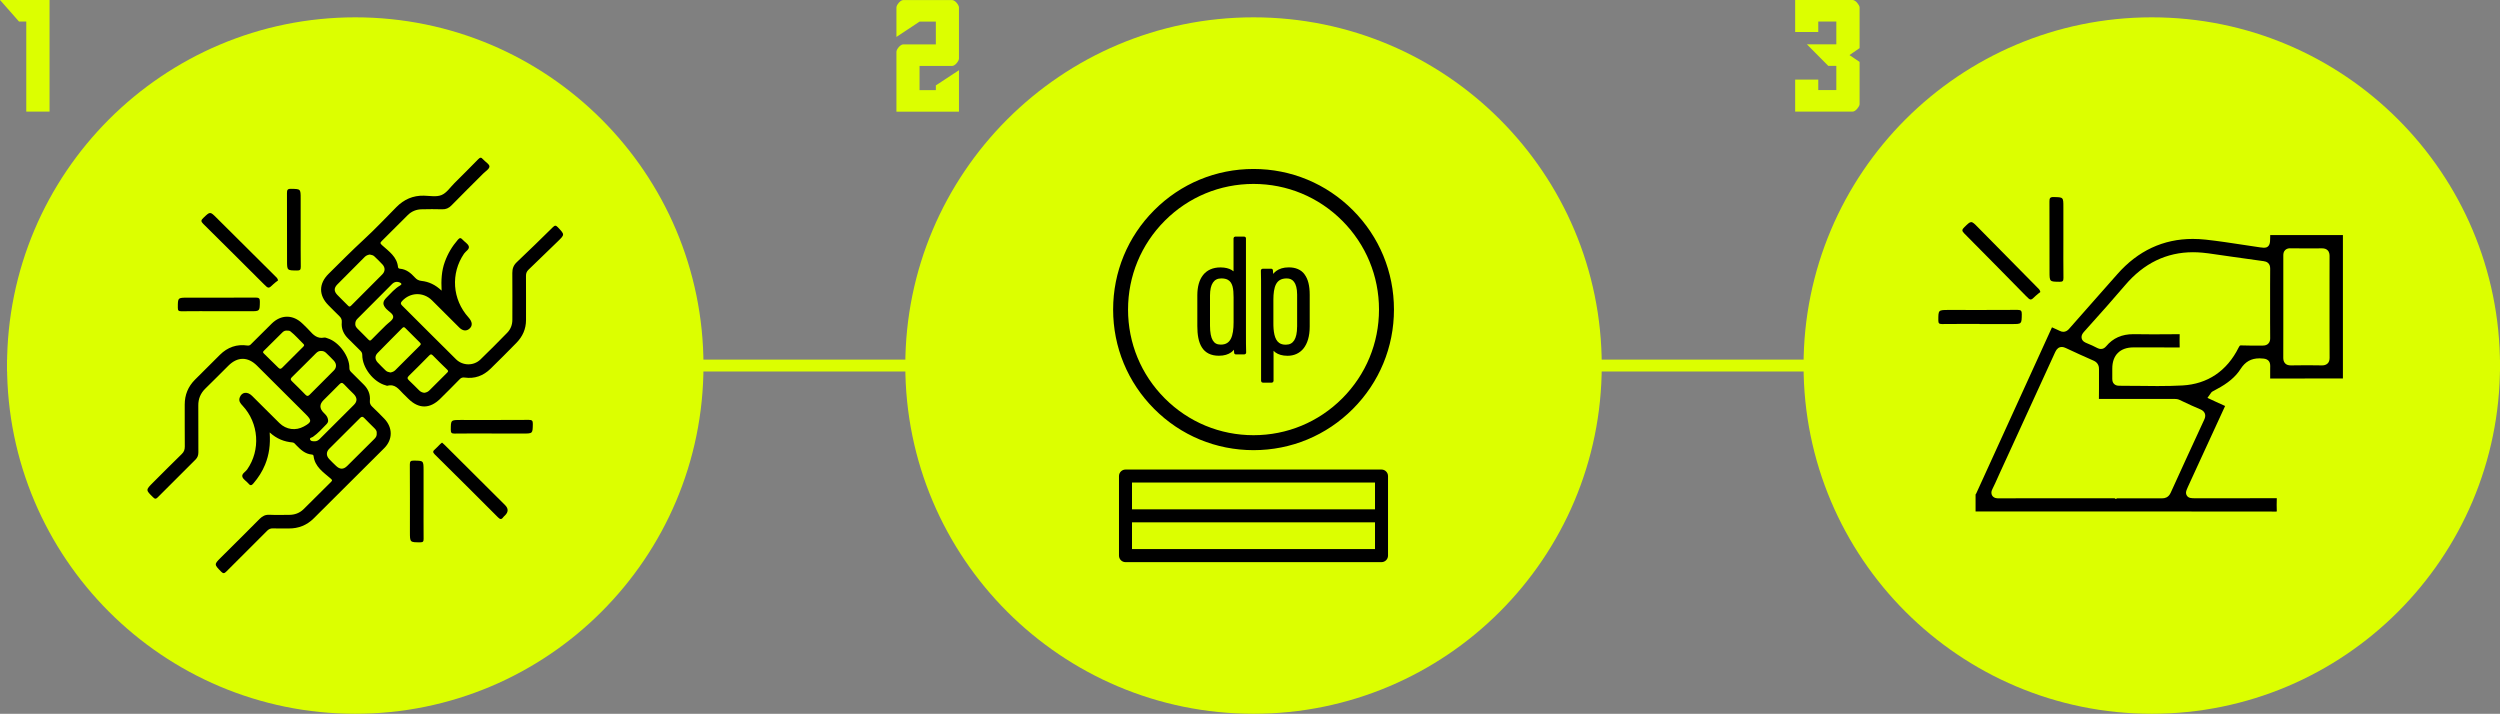 <?xml version="1.0" encoding="UTF-8"?><svg id="_レイヤー_2" xmlns="http://www.w3.org/2000/svg" viewBox="0 0 631.78 180.38"><rect x="0" y="0" width="631.78" height="180.38" fill="#808080" stroke="none"/><defs><style>.cls-1{fill:none;stroke:#dcff00;stroke-miterlimit:10;stroke-width:3px;}.cls-2,.cls-3{stroke-width:0px;}.cls-3{fill:#dcff00;}</style></defs><g id="_レイヤー_1-2"><path class="cls-3" d="m12.52,0v28.2h-5.88V5.44h-1.84L0,0h12.52Z"/><path class="cls-3" d="m226.54,28.22v-15.12c0-.16.05-.35.16-.56.11-.21.25-.42.42-.62.17-.2.36-.37.56-.5.2-.13.39-.2.58-.2h8.24v-5.76h-4.12l-5.84,3.88V1.9c0-.16.05-.35.16-.56.11-.21.25-.42.42-.62.17-.2.36-.37.56-.5.2-.13.39-.2.58-.2h12.36c.19,0,.38.07.58.2.2.13.39.3.56.5s.31.41.42.62c.11.21.16.4.16.56v12.88c0,.16-.05.35-.16.56-.11.21-.25.42-.42.62s-.36.37-.56.5-.39.2-.58.2h-8.24v6.12h4.12v-1.2l5.84-3.84v10.48h-15.8Z"/><path class="cls-3" d="m464.06,5.44h-4.56v2.64h-5.84V0h14.52c.19,0,.38.07.58.2.2.13.39.3.56.5.17.2.32.41.44.62.12.21.18.4.18.56v10.28l-2.56,1.76,2.56,1.72v10.68c0,.16-.06.35-.18.56-.12.21-.27.42-.44.62-.17.2-.36.37-.56.5-.2.13-.39.2-.58.2h-14.52v-8.08h5.84v2.64h4.56v-6.12h-2.04l-5.4-5.44h7.44v-5.76Z"/><line class="cls-1" x1="1.78" y1="92.38" x2="631.78" y2="92.38"/><circle class="cls-3" cx="89.78" cy="92.38" r="88"/><path class="cls-2" d="m68.15,109.37c.21,2.93-.13,5.54-1.16,8.05-.71,1.74-1.71,3.29-2.93,4.72-.43.5-.75.7-1.25.08-.5-.61-1.36-1.06-1.56-1.73-.23-.76.78-1.23,1.21-1.85,3.43-4.92,2.96-11.71-1.15-16.11-.56-.59-1.06-1.19-.73-2.08.51-1.39,1.92-1.59,3.11-.42,2.32,2.29,4.61,4.62,6.94,6.9,1.72,1.67,4.1,1.97,6.15.85,2-1.09,2.08-1.51.51-3.07-4.11-4.1-8.22-8.2-12.34-12.3-2.33-2.31-4.93-2.3-7.25.02-1.93,1.92-3.85,3.86-5.8,5.76-1.22,1.19-1.81,2.6-1.79,4.31.03,3.93,0,7.87.02,11.8,0,.73-.19,1.31-.71,1.83-3.2,3.18-6.4,6.37-9.58,9.57-.43.43-.67.44-1.12,0-1.93-1.88-1.94-1.86-.03-3.77,2.41-2.4,4.8-4.82,7.25-7.2.57-.55.76-1.11.76-1.88-.04-3.54,0-7.08-.02-10.62,0-2.45.86-4.54,2.58-6.27,2.1-2.11,4.21-4.2,6.32-6.3,1.93-1.91,4.25-2.74,6.95-2.34.57.09.79-.23,1.07-.51,1.68-1.66,3.35-3.34,5.03-5,2.37-2.36,5.42-2.37,7.82-.02.59.58,1.2,1.13,1.75,1.75.99,1.12,2.02,2.12,3.72,1.77.28-.06.63.11.93.21,2.84.91,5.51,4.58,5.44,7.48-.01.45.16.73.45,1.02,1.05,1.03,2.07,2.08,3.12,3.11,1.17,1.14,1.77,2.51,1.61,4.14-.06.64.14,1.07.59,1.5,1.04.99,2.05,2,3.05,3.03,2.16,2.24,2.18,5.27-.02,7.46-5.92,5.93-11.87,11.85-17.82,17.75-1.73,1.72-3.85,2.56-6.3,2.54-1.33,0-2.66.03-3.99-.02-.63-.02-1.06.18-1.5.62-3.41,3.43-6.85,6.83-10.26,10.26-.5.5-.79.62-1.35.04-1.78-1.84-1.8-1.81.02-3.62,3.25-3.23,6.51-6.46,9.74-9.72.7-.71,1.44-1.07,2.47-1.02,1.65.08,3.3.02,4.96.02,1.39,0,2.63-.44,3.62-1.4,2.33-2.28,4.62-4.6,6.94-6.89.43-.42.35-.53-.1-.92-1.82-1.57-3.95-2.94-4.28-5.65-.03-.26-.21-.36-.44-.38-1.71-.15-2.84-1.24-3.95-2.38-.27-.28-.5-.64-.93-.68-2.11-.18-4-.92-5.74-2.51Zm27.05.12c.08-.5-.2-.91-.57-1.27-.86-.86-1.74-1.7-2.58-2.58-.38-.41-.65-.41-1.04-.02-2.6,2.61-5.22,5.19-7.82,7.8-.78.79-.77,1.76-.01,2.58.56.6,1.15,1.17,1.75,1.74.97.92,1.86.94,2.81.01,2.29-2.26,4.56-4.54,6.84-6.8.4-.39.69-.82.62-1.46Zm-14-20.79c-.53-.06-.96.18-1.33.55-2.03,2.02-4.04,4.05-6.09,6.05-.4.39-.42.64-.02,1.03,1.16,1.12,2.3,2.26,3.42,3.41.37.38.63.45,1.05.03,2.03-2.06,4.11-4.08,6.14-6.15.74-.75.71-1.71-.02-2.49-.61-.66-1.26-1.27-1.9-1.9-.34-.34-.74-.56-1.26-.53Zm1.72,17.6c.04.23-.13.61-.4.88-1.1,1.12-2.14,2.31-3.44,3.22-.27.19-.86.21-.73.63.16.5.72.49,1.2.49.5,0,.89-.24,1.23-.57,2.89-2.88,5.79-5.75,8.66-8.64.89-.89.85-1.8-.04-2.72-.8-.82-1.66-1.59-2.42-2.44-.5-.56-.82-.45-1.27.02-1.3,1.34-2.63,2.63-3.95,3.95q-1.6,1.59.06,3.21c.51.5,1.04.99,1.1,1.97Zm-10.36-22.75c-.43-.04-.83.09-1.15.41-1.58,1.56-3.14,3.13-4.73,4.69-.28.27-.26.42,0,.68,1.24,1.19,2.47,2.39,3.68,3.61.37.37.62.32.97-.03,1.74-1.76,3.49-3.49,5.24-5.23.22-.22.44-.44.15-.72-1.1-1.07-2.1-2.26-3.31-3.21-.24-.19-.53-.21-.85-.2Z"/><path class="cls-2" d="m111.6,73.46c-.14-2.69-.01-5.02.81-7.28.75-2.08,1.85-3.93,3.3-5.6.44-.51.73-.54,1.18-.03.52.59,1.38,1.04,1.58,1.71.22.73-.77,1.22-1.2,1.84-3.42,5.01-2.98,11.56,1.13,16.12,1.02,1.13,1.08,2.14.19,2.88-.74.62-1.65.53-2.49-.29-2.32-2.3-4.6-4.62-6.93-6.91-2.2-2.17-5.5-2.06-7.56.18-.41.44-.42.72.01,1.14,4.55,4.52,9.06,9.08,13.63,13.58,1.7,1.67,4.44,1.7,6.15.06,2.3-2.21,4.54-4.48,6.77-6.76.88-.9,1.31-2.02,1.31-3.3,0-3.93.03-7.87-.01-11.8-.01-1.12.3-1.96,1.13-2.75,3.07-2.91,6.1-5.86,9.11-8.83.52-.51.77-.5,1.26.01,1.76,1.86,1.78,1.84-.04,3.6-2.45,2.37-4.88,4.75-7.34,7.1-.48.46-.68.92-.67,1.59.03,3.72,0,7.44.01,11.16,0,2.27-.87,4.18-2.43,5.77-2.15,2.21-4.34,4.38-6.54,6.54-1.82,1.78-4,2.59-6.56,2.22-.51-.07-.87.05-1.24.43-1.63,1.67-3.27,3.32-4.93,4.95-2.62,2.57-5.41,2.57-8.01.01-.46-.45-.92-.9-1.38-1.36-1.09-1.1-2.03-2.49-3.94-1.95-.12.03-.27-.06-.41-.1-3.1-.82-5.96-4.47-5.94-7.67,0-.5-.19-.8-.5-1.11-1.02-1.01-2.02-2.03-3.05-3.03-1.17-1.14-1.79-2.51-1.63-4.14.07-.69-.18-1.13-.64-1.58-.93-.89-1.83-1.82-2.74-2.73-2.47-2.48-2.47-5.44.04-7.92,2.95-2.92,5.87-5.87,8.93-8.69,2.84-2.62,5.5-5.44,8.22-8.19,1.91-1.93,4.18-2.94,6.93-2.88,1.51.03,3.18.38,4.47-.16,1.29-.53,2.21-1.97,3.28-3.03,2.01-2,4.01-3.99,5.99-6.02.46-.47.74-.54,1.19-.01.55.65,1.65,1.23,1.65,1.84,0,.62-1.04,1.25-1.64,1.85-2.66,2.67-5.34,5.31-7.97,8-.68.69-1.4,1.01-2.38.97-1.69-.06-3.38-.03-5.07,0-1.39.01-2.6.49-3.59,1.47-2.19,2.17-4.35,4.37-6.55,6.53-.49.48-.42.63.09,1.1,1.71,1.54,3.73,2.89,4,5.48.03.31.23.42.51.44,1.62.14,2.75,1.11,3.78,2.24.45.49.92.76,1.64.84,1.85.2,3.5.95,5.11,2.48Zm-18.13-9.14c-.48.08-.91.23-1.26.57-2.32,2.33-4.66,4.65-6.97,7-.88.9-.86,1.72,0,2.63.86.91,1.78,1.77,2.65,2.66.28.29.45.45.84.06,2.61-2.65,5.27-5.26,7.88-7.9.76-.77.76-1.71.06-2.49-.64-.72-1.36-1.37-2.05-2.05-.32-.32-.75-.39-1.16-.47Zm5.18,29.81c.43-.07.88-.22,1.22-.56,2.08-2.07,4.14-4.16,6.23-6.22.3-.3.32-.48.01-.78-1.23-1.2-2.44-2.42-3.65-3.64-.26-.27-.47-.37-.79-.04-2.08,2.12-4.2,4.2-6.27,6.34-.68.71-.67,1.57,0,2.32.65.72,1.36,1.38,2.04,2.06.32.32.73.43,1.2.52Zm-8.86-12.32c-.06.46.18.86.51,1.2.93.95,1.89,1.86,2.81,2.82.36.38.54.25.84-.06,1.17-1.21,2.38-2.38,3.57-3.57.66-.66,1.74-1.27,1.84-2.01.12-.86-1.1-1.43-1.74-2.13-.97-1.06-.99-1.82.06-2.86,1.09-1.08,2.08-2.28,3.44-3.06.51-.29.36-.55-.07-.74-.74-.32-1.41-.18-1.97.38-2.91,2.91-5.82,5.83-8.73,8.75-.34.34-.57.73-.56,1.28Zm17.45,17.45c.5-.06.93-.26,1.26-.59,1.5-1.49,2.98-2.99,4.48-4.47.27-.27.39-.43.05-.77-1.24-1.19-2.46-2.39-3.66-3.62-.38-.39-.59-.29-.94.06-1.68,1.71-3.37,3.41-5.09,5.09-.43.42-.46.72-.01,1.14.88.83,1.74,1.7,2.6,2.56.37.37.82.56,1.32.61Z"/><path class="cls-2" d="m70.27,70.86c-.32.25-.77.55-1.15.92-1.25,1.2-1.25,1.22-2.47,0-5.1-5.08-10.18-10.17-15.3-15.22-.64-.63-.55-.94.04-1.49,1.72-1.65,1.69-1.67,3.38.02,4.95,4.92,9.9,9.84,14.84,14.76.22.22.51.4.67,1.01Z"/><path class="cls-2" d="m111.71,111.85c.25.23.5.43.72.65,5.07,5.05,10.14,10.1,15.21,15.15q1.3,1.3-.02,2.6c-.15.15-.33.28-.45.46-.44.63-.8.56-1.33.02-5.31-5.32-10.63-10.62-15.98-15.9-.52-.52-.5-.82.03-1.26.49-.41.91-.91,1.37-1.36.12-.12.27-.22.45-.36Z"/><path class="cls-2" d="m75.99,58.11c0,3.11-.03,6.22.02,9.32.01.77-.23.94-.97.93-2.5-.03-2.5,0-2.5-2.5,0-5.68.01-11.36-.02-17.04,0-.78.11-1.12,1.02-1.1,2.44.05,2.44,0,2.44,2.46,0,2.64,0,5.29,0,7.93Z"/><path class="cls-2" d="m55.19,78.64c-3.12,0-6.25-.02-9.37.02-.72,0-.88-.21-.88-.9,0-2.54-.03-2.54,2.56-2.54,5.71,0,11.41.02,17.12-.02.87,0,1.07.25,1.05,1.07-.04,2.38,0,2.38-2.4,2.38-2.69,0-5.38,0-8.08,0h0Z"/><path class="cls-2" d="m124.24,109.55c-3.12,0-6.25-.03-9.37.02-.76.01-.95-.21-.95-.95.02-2.49-.02-2.49,2.5-2.49,5.74,0,11.48.02,17.23-.02.81,0,1.01.22,1,1.01-.04,2.44,0,2.44-2.45,2.44-2.66,0-5.31,0-7.97,0h0Z"/><path class="cls-2" d="m107.04,126.77c0,3.14-.02,6.29.01,9.43,0,.64-.15.85-.83.85-2.63,0-2.63.03-2.63-2.59,0-5.68.02-11.36-.02-17.05,0-.79.18-1.02,1-1.01,2.46.03,2.46,0,2.47,2.43,0,2.64,0,5.29,0,7.93Z"/><circle class="cls-3" cx="543.78" cy="92.38" r="88"/><path class="cls-2" d="m515.62,73.8c-.32.26-.78.57-1.17.95-1.28,1.25-1.27,1.26-2.51,0-5.18-5.26-10.35-10.54-15.57-15.78-.65-.65-.56-.97.04-1.55,1.75-1.71,1.72-1.73,3.44.02,5.03,5.1,10.07,10.2,15.1,15.31.23.23.52.42.68,1.05Z"/><path class="cls-2" d="m521.44,60.58c0,3.22-.03,6.45.02,9.67.01.8-.23.97-.98.96-2.54-.03-2.54,0-2.54-2.6,0-5.89.01-11.78-.02-17.67,0-.81.11-1.16,1.04-1.14,2.48.05,2.48,0,2.48,2.55,0,2.74,0,5.48,0,8.22Z"/><path class="cls-2" d="m500.27,81.87c-3.18,0-6.35-.02-9.53.02-.73,0-.9-.22-.9-.93,0-2.63-.03-2.63,2.6-2.63,5.81,0,11.61.02,17.42-.02.88,0,1.08.26,1.07,1.11-.04,2.47,0,2.47-2.44,2.47-2.74,0-5.48,0-8.22,0h0Z"/><path class="cls-2" d="m575.22,129.28c-7.93-.02-15.86-.02-23.78-.02h-52.19s0-4.31,0-4.31l.15-.21,15.3-33.55c1.26-2.76,2.53-5.52,3.81-8.36l.05-.11.11.05c.26.12.53.24.8.36.39.17.7.31,1.02.47.33.17.63.25.94.25.53,0,.99-.24,1.42-.71,2.51-2.85,5.02-5.7,7.53-8.54l4.71-5.33c5.2-5.9,11.6-8.89,19.04-8.89,1.08,0,2.18.06,3.29.18,3.18.35,6.41.84,9.53,1.32,1.46.22,2.85.44,4.26.64.42.06.72.09.91.09.38,0,.68-.08.91-.24.2-.13.35-.32.46-.58.18-.42.2-.95.2-1.41,0,0,.02-.57.02-.69v-.29s.12,0,.12,0c2.28,0,4.55.01,6.83.01h11.42s0,36.23,0,36.23h-3.05c-5.06,0-10.11.02-15.21.03h-.12s0-2.21,0-2.21c0-.31,0-.63.01-.95,0-.54-.11-.93-.32-1.22-.28-.38-.73-.6-1.37-.67-.36-.04-.71-.06-1.03-.06-2.11.01-3.58.84-4.77,2.69-1.24,1.96-3.23,3.64-6.07,5.12-.34.18-.67.36-1,.55-.28.16-.41.36-.52.54l-.78,1.09,2.22,1.03c.72.34,1.42.67,2.13.97l.11.05-.05.11c-2.28,4.94-4.55,9.88-6.82,14.82l-2.52,5.49c-.27.58-.49,1.09-.49,1.52,0,.25.07.47.21.7.21.32.46.49.85.59.34.08.75.09,1.23.09h9.19c3.78,0,7.55,0,11.34-.02h.12s0,.12,0,.12c-.02.53-.03,1.06-.03,1.6,0,.5,0,1.01.03,1.52v.12s-.12,0-.12,0Zm-40.75-3.23h.43v-.12c3.8,0,7.6,0,11.41.01h0c.48,0,.84-.07,1.17-.23.47-.23.81-.61,1.08-1.19,2.58-5.7,5.2-11.37,7.82-17.05l.64-1.38c.09-.19.27-.59.27-1.03,0-.2-.04-.39-.11-.58-.17-.45-.58-.82-1.16-1.05-1.48-.61-2.96-1.3-4.39-1.98l-.78-.37c-.5-.24-.99-.27-1.4-.27h-9.96c-2.98,0-5.96,0-8.95.01h-.12s0-.12,0-.12c.02-.84.02-1.68.02-2.52v-3.02c0-.61,0-1.21,0-1.82,0-.23,0-.67-.2-1.11-.23-.49-.61-.85-1.19-1.1-2.39-1.04-4.76-2.13-6.96-3.16-.3-.14-.66-.28-1.05-.28-.74.01-1.24.4-1.65,1.25-3.59,7.89-7.21,15.77-10.83,23.65l-3.07,6.69c-.2.44-.4.89-.6,1.33-.45,1.01-.86,1.93-1.31,2.82-.16.3-.34.7-.33,1.11,0,.26.07.48.2.7.19.3.45.49.83.61.28.08.57.09.81.09,2.59-.01,5.14-.02,7.68-.02h21.7s0,.12,0,.12Zm1.59-28.56c1.42,0,2.83.02,4.25.03h.32c1.53.02,3.06.04,4.59.04,2.46,0,4.47-.05,6.32-.15,6.34-.35,11.25-3.66,14.19-9.58.09-.17.15-.29.23-.39.06-.08.18-.14.25-.15h.22c.77.03,1.43.04,2.09.04h2.36c.3-.01.98,0,.98,0,.59,0,1.05-.17,1.36-.49.43-.43.48-.98.48-1.36-.02-1.44-.02-2.83-.02-4.22v-8.92c0-1.48,0-2.96.02-4.44,0-.67-.17-1.11-.53-1.44-.34-.31-.79-.42-1.11-.46-2.62-.35-5.24-.72-7.86-1.1l-4.53-.65c-1.02-.15-2.08-.31-3.13-.4-.79-.07-1.58-.11-2.35-.11-6.68,0-12.44,2.8-17.13,8.31-3.01,3.54-6.16,7.06-9.21,10.46l-1.18,1.32c-.43.46-.65.93-.64,1.36l.03.29c.09.37.27.64.58.87.27.2.57.31.73.38.92.36,1.83.8,2.67,1.23.31.16.59.23.88.23.52,0,.94-.22,1.34-.69,1.72-2.06,3.96-3.05,6.86-3.05h.29c1.57.03,3.14.04,4.71.04,1.79,0,3.58-.01,5.37-.03h1.34s0,.11,0,.11c-.02.49-.02.99-.02,1.5s0,1.05.02,1.62v.12s-.12,0-.12,0c-2.28-.01-4.56-.02-6.84-.02h-4.7c-1.71,0-3.04.48-3.97,1.41-.93.93-1.4,2.26-1.4,3.96v1.54c0,.33,0,.67,0,1.01,0,.6.14.99.43,1.29.3.32.74.48,1.29.48h.57Zm42.69-34.75c-.54,0-.96.16-1.27.47-.42.42-.46.93-.46,1.37v18.42c0,2.45,0,4.9-.01,7.35,0,.47.05,1.06.49,1.5.33.33.79.49,1.42.49,1.43-.03,2.79-.04,4.15-.04,1.22,0,2.44.01,3.74.04h0c.45,0,1.01-.09,1.42-.5.33-.32.49-.8.49-1.42-.01-2.28-.02-4.48-.02-6.68v-12.32c0-2.22,0-4.43.01-6.65,0-.35,0-1.03-.49-1.52-.34-.33-.78-.49-1.39-.49-1.15.01-2.29.02-3.44.02-1.53,0-3.07,0-4.64-.03Z"/><circle class="cls-3" cx="316.78" cy="92.38" r="88"/><path class="cls-2" d="m316.78,113.76c-9.48,0-18.39-3.7-25.09-10.41-6.7-6.71-10.39-15.63-10.39-25.12,0-9.49,3.69-18.42,10.39-25.12,6.7-6.71,15.61-10.41,25.09-10.41s18.4,3.7,25.1,10.41c6.7,6.71,10.39,15.63,10.39,25.12,0,9.49-3.69,18.41-10.39,25.12-6.7,6.71-15.61,10.41-25.09,10.41h0Zm0-67.28c-8.47,0-16.43,3.3-22.42,9.3-5.99,6-9.29,13.97-9.29,22.45,0,8.48,3.3,16.45,9.29,22.45,5.99,6,13.96,9.3,22.42,9.3,8.47,0,16.43-3.3,22.42-9.3,5.99-6,9.29-13.97,9.29-22.45,0-8.48-3.3-16.45-9.29-22.45-5.99-6-13.96-9.3-22.42-9.3h0Z"/><path class="cls-2" d="m284.43,142.06c-.91,0-1.65-.74-1.65-1.65v-20.1c0-.91.74-1.65,1.65-1.65h64.69c.91,0,1.65.74,1.65,1.65v20.1c0,.91-.74,1.65-1.65,1.65h-64.69Zm1.64-3.3h61.41v-6.76h-61.41v6.76Zm0-10.05h61.41v-6.76h-61.41v6.76Z"/><path class="cls-2" d="m314.88,60.21l-.13-.3-.3-.12h-2.29l-.3.12-.13.3v8.36c-.15-.12-.31-.24-.5-.35-.66-.38-1.57-.64-2.82-.64-1.89,0-3.4.68-4.38,1.93-.98,1.24-1.44,2.99-1.45,5.08v7.79c0,2.22.3,4.06,1.15,5.41.85,1.36,2.3,2.12,4.31,2.11,1.34,0,2.35-.33,3.09-.86.27-.19.49-.42.69-.66.02.34.04.65.07.82.03.21.21.36.42.36h2.18l.31-.13.12-.31c-.05-1.18-.05-3.1-.05-5.07v-23.84Zm-9.1,14.48c0-1.46.26-2.57.74-3.27.48-.7,1.12-1.05,2.12-1.06.74,0,1.27.14,1.67.36.59.34.94.88,1.16,1.64.21.76.27,1.72.27,2.76v6.33c0,1.73-.19,3.2-.69,4.16-.25.49-.56.84-.97,1.09-.4.25-.91.39-1.58.39-.98-.01-1.56-.33-2.02-1.07-.45-.75-.7-1.99-.7-3.72v-7.62Z"/><path class="cls-2" d="m329.67,69.31c-.9-1.19-2.29-1.75-4.01-1.74-1.32,0-2.36.34-3.13.9-.3.22-.56.48-.78.75-.02-.39-.05-.7-.07-.93-.02-.22-.21-.38-.43-.38h-2.18l-.31.13-.12.31c.05,1.33.05,3.16.05,6.02v21.91l.13.3.3.12h2.29l.3-.12.13-.3v-7.63c.15.15.32.3.51.44.7.49,1.68.82,3.03.82,1.59,0,3.03-.6,4.03-1.85,1-1.25,1.57-3.09,1.57-5.55v-8c0-2.28-.41-3.99-1.31-5.17Zm-1.88,13.26c0,1.54-.26,2.7-.73,3.44-.48.73-1.12,1.09-2.13,1.1-.73,0-1.25-.17-1.66-.45-.6-.42-.98-1.14-1.2-2.06-.22-.92-.28-2.01-.27-3.08v-5.78c0-1.56.17-2.96.66-3.9.25-.47.57-.83.99-1.08.43-.25.98-.4,1.71-.4.8,0,1.4.26,1.86.87.46.61.78,1.65.78,3.21v8.13Z"/></g></svg>